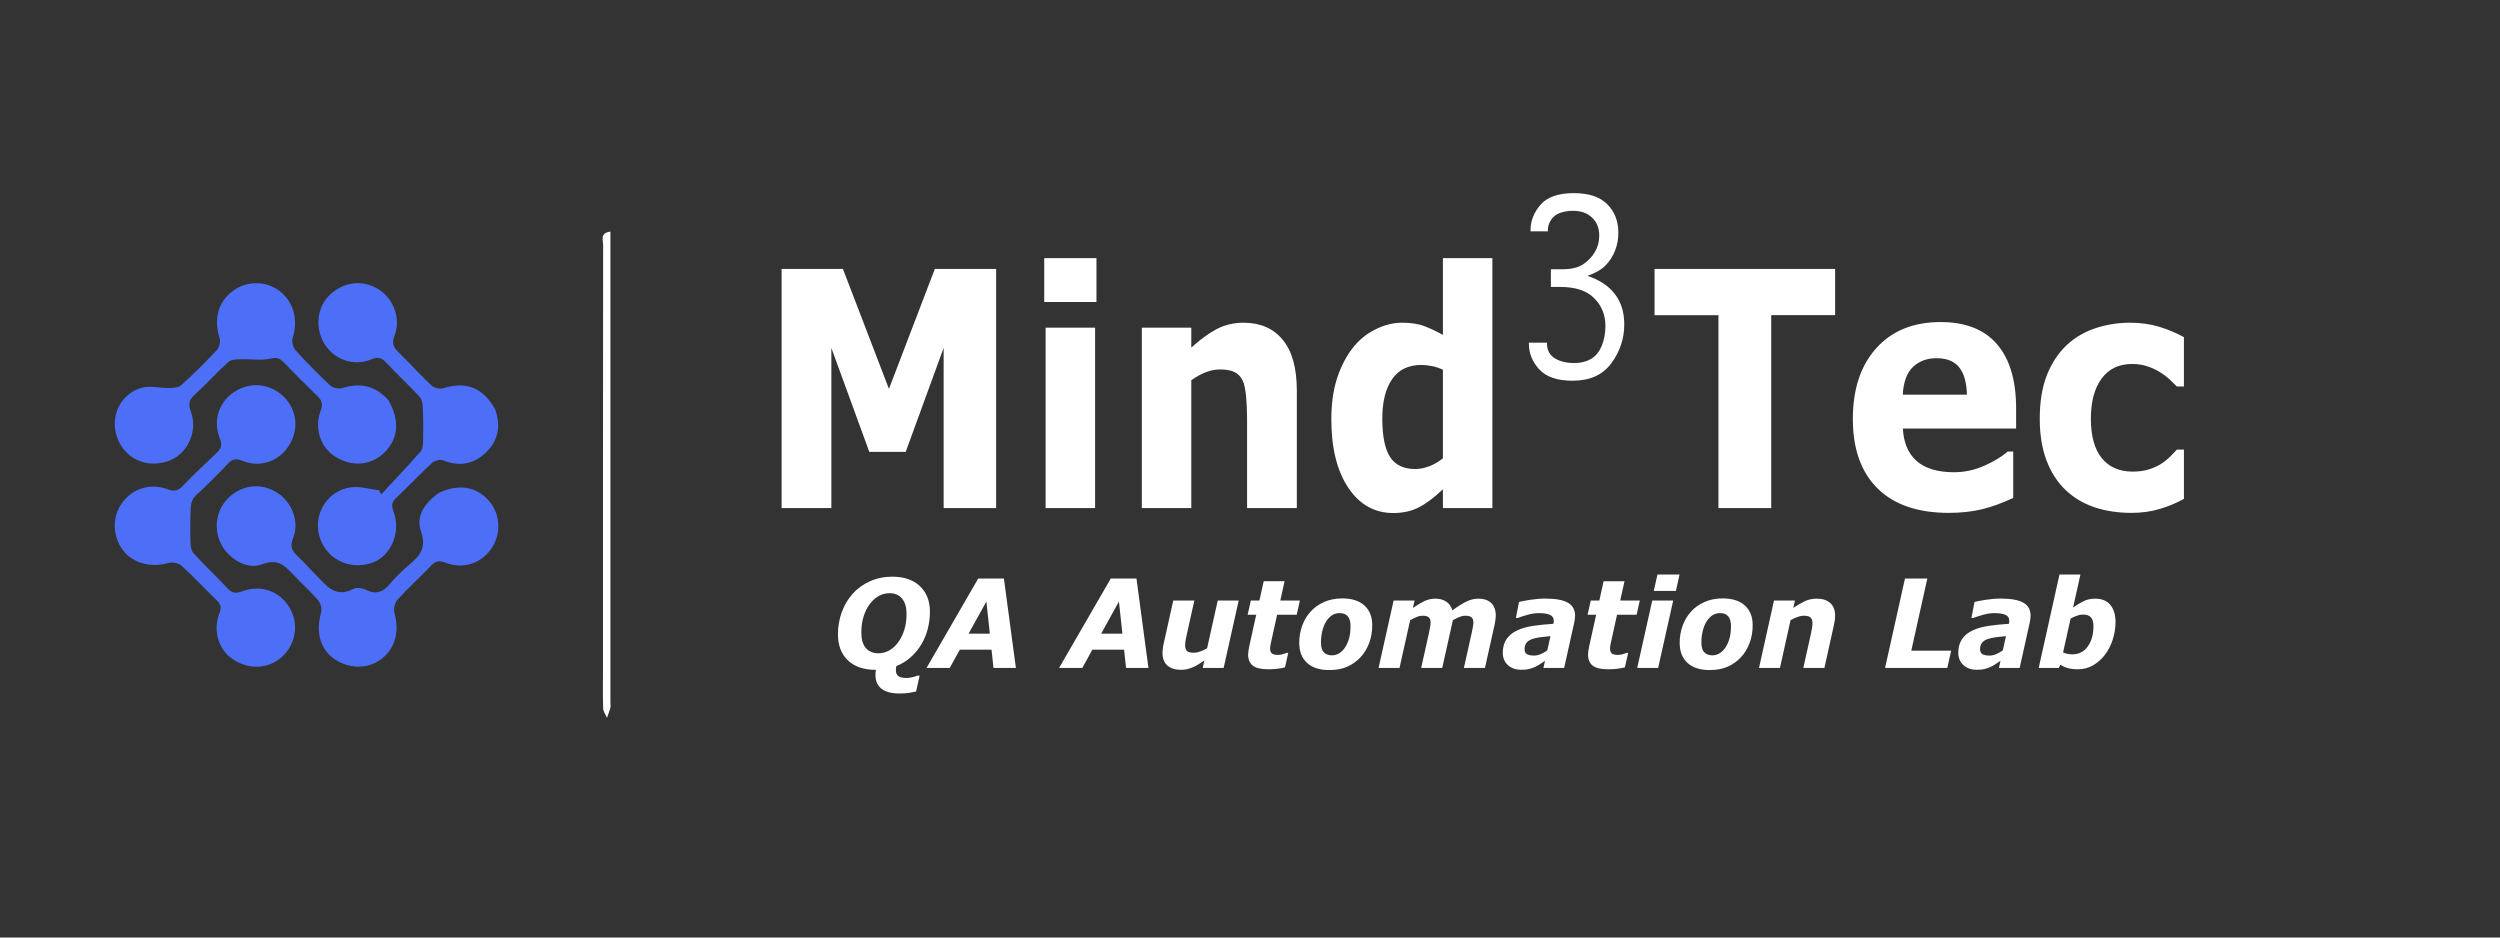 <?xml version="1.0" encoding="UTF-8" standalone="no"?>
<svg
   version="1.1"
   id="Layer_1"
   x="0px"
   y="0px"
   width="100%"
   viewBox="0 0 1024 384"
   enable-background="new 0 0 1024 384"
   xml:space="preserve"
   sodipodi:docname="logo.svg"
   inkscape:version="1.4 (e7c3feb1, 2024-10-09)"
   xmlns:inkscape="http://www.inkscape.org/namespaces/inkscape"
   xmlns:sodipodi="http://sodipodi.sourceforge.net/DTD/sodipodi-0.dtd"
   xmlns="http://www.w3.org/2000/svg"
   xmlns:svg="http://www.w3.org/2000/svg"><rect x="0" y="0" width="1024" height="384" fill="#333333" stroke="none"/><defs
   id="defs41" /><sodipodi:namedview
   id="namedview41"
   pagecolor="#ffffff"
   bordercolor="#000000"
   borderopacity="0.25"
   inkscape:showpageshadow="2"
   inkscape:pageopacity="0.0"
   inkscape:pagecheckerboard="0"
   inkscape:deskcolor="#d1d1d1"
   inkscape:zoom="0.69968675"
   inkscape:cx="649.5764"
   inkscape:cy="245.10969"
   inkscape:window-width="1512"
   inkscape:window-height="872"
   inkscape:window-x="0"
   inkscape:window-y="38"
   inkscape:window-maximized="0"
   inkscape:current-layer="Layer_1" />
<path
   fill="none"
   opacity="1"
   stroke="none"
   d=" M654,385   C436,385 218.5,385 1,385   C1,257 1,129 1,1   C342.333,1 683.667,1 1025,1   C1025,129 1025,257 1025,385   C901.5,385 778,385 654,385  M402.164,191.792   C407.816,163.631 413.468,135.469 419.241,106.705   C410.682,106.705 402.737,106.824 394.799,106.64   C392.056,106.576 390.676,107.565 389.423,109.944   C379.2,129.358 368.84,148.702 358.502,168.055   C358.014,168.969 357.332,169.779 356.349,171.205   C353.03,149.273 349.832,128.14 346.628,106.972   C337.132,106.972 328.175,106.972 318.867,106.972   C311.699,142.856 304.557,178.608 297.348,214.694   C306.101,214.694 313.894,214.694 322.768,214.694   C326.669,191.043 330.575,167.363 334.162,145.617   C337.236,164.105 340.65,184.644 343.968,204.599   C351.553,206.914 355.449,204.492 358.692,198.278   C366.92,182.512 375.902,167.139 384.605,151.621   C385.118,150.706 385.83,149.902 386.449,149.046   C386.726,149.159 387.002,149.272 387.279,149.385   C382.357,170.975 377.436,192.564 372.451,214.432   C381.469,214.432 389.534,214.432 397.727,214.432   C399.212,206.959 400.635,199.799 402.164,191.792  M639.114,190.789   C645.272,160.028 651.43,129.266 657.629,98.296   C648.411,98.296 639.811,98.296 630.681,98.296   C628.534,111.279 626.409,124.128 624.172,137.651   C618.926,130.685 612.14,127.49 604.288,129.448   C598.144,130.98 591.59,133.221 586.71,137.049   C568.133,151.62 561.983,171.644 564.922,194.411   C567.484,214.25 583.689,222.043 601.298,212.496   C605.15,210.407 608.603,207.582 612.775,204.73   C612.775,208.109 612.775,211.021 612.775,214.343   C619.508,214.343 625.81,214.483 632.094,214.203   C633.125,214.157 634.679,212.404 634.961,211.199   C636.475,204.717 637.663,198.159 639.114,190.789  M537.78,129.466   C524.967,127.376 515.233,134.007 504.887,142.181   C504.887,137.695 504.887,134.512 504.887,131.416   C497.271,131.416 490.342,131.416 483.275,131.416   C477.75,159.166 472.281,186.639 466.71,214.623   C474.921,214.623 482.234,214.428 489.529,214.709   C492.88,214.838 493.653,213.482 494.188,210.523   C496.793,196.116 499.969,181.805 502.284,167.355   C503.333,160.802 507.144,157.062 512.167,153.874   C515.434,151.8 518.964,150.884 522.496,153.165   C526.173,155.54 525.362,159.335 524.772,162.698   C523.51,169.896 521.852,177.023 520.42,184.192   C518.441,194.091 516.522,204.002 514.454,214.535   C522.36,214.535 529.64,214.355 536.904,214.613   C540.35,214.736 541.398,213.41 541.984,210.204   C544.049,198.909 546.67,187.715 548.667,176.409   C550.565,165.66 554.173,155.067 551.989,143.856   C550.5,136.21 546.49,131.169 537.78,129.466  M669.319,213.237   C685.57,218.717 701.143,217.431 715.689,208.115   C730.405,198.69 734.683,171.47 713.751,162.182   C713.348,162.003 713.021,161.653 712.366,161.165   C715.766,159.362 718.985,157.733 722.132,155.976   C736.843,147.761 739.753,120.704 721.3,111.695   C715.072,108.654 707.751,106.949 700.805,106.481   C688.818,105.675 677.628,109.095 667.53,116.58   C671.838,122.388 675.86,127.81 679.471,132.678   C684.962,130.787 689.666,128.56 694.612,127.643   C699.184,126.796 703.636,128.258 705.899,133.043   C707.795,137.054 706.65,142.89 703.042,145.838   C700.918,147.574 698.277,149.015 695.637,149.704   C691.808,150.702 687.74,150.747 683.838,151.522   C682.515,151.785 680.564,152.827 680.308,153.862   C679.017,159.077 678.191,164.407 677.265,169.362   C683.05,170.353 688.554,170.825 693.767,172.316   C699.307,173.9 701.428,177.62 701.326,183.263   C701.232,188.517 698.491,192.256 693.154,193.913   C684.231,196.682 676.409,194.358 669.623,188.249   C668.065,186.847 666.947,184.957 665.51,183.144   C659.294,188.245 653.938,192.641 648.612,197.011   C654.199,204.765 659.43,208.903 669.319,213.237  M878.349,129.86   C873.571,129.69 868.634,128.653 864.04,129.494   C839.121,134.054 821.508,157.145 823.071,182.567   C824.096,199.248 833.05,211.739 848.071,214.558   C856.155,216.076 864.915,215.392 873.154,214.2   C878.596,213.413 883.652,209.958 889.218,207.552   C885.799,201.464 883.001,196.481 880.146,191.397   C871.082,196.053 862.362,198.358 853.674,192.502   C849.586,189.746 847.974,185.484 848.598,180.131   C858.659,180.131 868.454,180.136 878.249,180.13   C896.009,180.118 896.37,180.14 897.584,162.222   C898.566,147.729 893.334,133.831 878.349,129.86  M776.492,214.175   C780.601,214.175 784.711,214.175 788.813,214.175   C794.244,186.737 799.664,159.884 804.765,132.97   C805.475,129.221 806.995,128.544 810.334,128.64   C817.781,128.855 825.238,128.707 832.986,128.707   C834.465,121.028 835.864,113.765 837.303,106.289   C810.018,106.289 783.256,106.289 756.112,106.289   C754.673,113.665 753.257,120.924 751.731,128.744   C761.059,128.744 769.825,128.744 778.994,128.744   C773.336,157.405 767.783,185.536 762.13,214.176   C766.896,214.176 771.199,214.176 776.492,214.175  M934.67,183.158   C934.319,175.363 935.549,167.9 939.443,161.029   C945.778,149.854 954.312,147.527 965.453,154.285   C970.092,149.329 974.802,144.296 979.969,138.776   C977.208,136.614 975.049,134.545 972.552,133.034   C963.678,127.666 954.169,127.883 944.554,130.472   C920.659,136.906 905.884,160.008 907.197,184.302   C907.944,198.113 914.148,209.135 927.858,213.892   C942.579,218.999 956.119,215.676 968.739,206.411   C964.915,200.752 961.414,195.571 957.951,190.447   C944.889,197.796 936.956,195.429 934.67,183.158  M179.654,201.973   C174.086,205.759 170.204,211.324 172.43,217.61   C174.914,224.626 171.72,227.886 167.289,231.622   C164.625,233.869 162.083,236.333 159.851,239.004   C157.098,242.297 154.286,243.745 150.051,241.643   C148.538,240.892 146.085,240.508 144.728,241.223   C137.365,245.103 133.658,239.797 129.468,235.597   C126.882,233.005 124.505,230.196 121.817,227.719   C119.514,225.597 118.69,223.757 120.044,220.471   C122.72,213.982 119.744,205.952 113.885,202.032   C107.658,197.866 100.159,198.29 94.454,203.13   C88.926,207.82 87.249,215.412 90.245,222.194   C93.037,228.515 100.989,233.628 107.378,231.136   C113.857,228.609 116.741,231.759 120.286,235.526   C123.594,239.04 127.228,242.262 130.361,245.919   C131.369,247.096 131.945,249.45 131.519,250.916   C129.287,258.591 131.092,265.769 136.684,269.735   C142.692,273.997 150.29,274.189 155.829,270.218   C161.805,265.935 163.749,258.809 161.55,251.075   C161.096,249.478 161.687,246.889 162.796,245.663   C167.148,240.857 171.982,236.491 176.464,231.797   C178.308,229.866 179.766,229.395 182.47,230.467   C190.188,233.527 198.271,230.365 202.145,223.279   C205.449,217.236 204.548,209.707 199.926,204.74   C194.833,199.267 187.857,198.15 179.654,201.973  M83.433,199.939   C86.73,196.638 90.132,193.433 93.287,190.001   C95.13,187.997 96.683,187.665 99.328,188.752   C105.781,191.402 112.677,189.476 116.979,184.377   C122.19,178.202 122.351,169.674 117.368,163.743   C112.19,157.581 103.933,155.996 97.078,159.847   C89.97,163.841 86.928,171.826 90.028,179.556   C91.1,182.23 90.654,183.737 88.69,185.56   C83.931,189.977 79.254,194.493 74.74,199.159   C72.84,201.123 71.308,201.361 68.682,200.401   C61.452,197.758 54.321,200.096 50.031,205.96   C45.834,211.697 46.01,219.662 50.463,225.515   C54.447,230.75 62.085,232.631 68.997,230.583   C70.59,230.111 73.202,230.667 74.423,231.771   C79.36,236.236 83.856,241.184 88.687,245.773   C90.529,247.522 90.767,248.93 89.828,251.335   C87.174,258.133 89.453,265.789 94.875,269.684   C101.53,274.465 109.983,274.179 115.562,268.984   C121.263,263.676 122.506,255.504 118.616,248.919   C114.62,242.156 106.983,239.322 99.164,242.212   C96.521,243.188 95.007,242.94 93.141,240.935   C88.602,236.057 83.741,231.476 79.246,226.561   C78.301,225.528 78.073,223.58 78.024,222.037   C77.883,217.671 77.924,213.294 78.068,208.926   C78.12,207.369 78.315,205.612 79.087,204.336   C80.006,202.817 81.617,201.717 83.433,199.939  M158.925,163.658   C153.782,157.921 147.592,156.682 140.326,158.915   C138.861,159.365 136.419,158.979 135.353,157.986   C130.359,153.334 125.568,148.445 120.997,143.377   C119.983,142.253 119.444,139.838 119.897,138.399   C122.227,130.997 120.274,123.538 114.419,119.135   C108.824,114.928 100.948,114.948 95.338,119.185   C89.273,123.766 87.482,130.705 89.937,138.414   C90.392,139.841 89.861,142.267 88.845,143.359   C84.199,148.357 79.328,153.165 74.274,157.751   C73.15,158.771 70.964,158.908 69.257,158.94   C65.512,159.011 61.497,157.833 58.063,158.813   C49.227,161.335 44.948,170.644 47.971,179.143   C51.035,187.754 59.706,191.878 68.611,188.958   C76.622,186.332 81.189,177.022 78.204,168.671   C77.177,165.802 77.227,163.97 79.615,161.802   C84.421,157.438 88.774,152.576 93.583,148.217   C94.681,147.222 96.866,147.194 98.565,147.137   C102.61,147.003 106.805,147.756 110.665,146.907   C113.247,146.338 114.536,146.656 116.188,148.374   C120.691,153.057 125.271,157.671 129.95,162.176   C131.836,163.991 132.374,165.459 131.344,168.198   C128.656,175.344 131.207,182.999 136.931,186.79   C143.734,191.296 151.648,190.843 157.163,185.631   C163.166,179.959 163.937,172.466 158.925,163.658  M202.649,167.224   C197.795,158.69 190.769,156.077 181.628,159.01   C180.22,159.462 177.807,158.882 176.719,157.862   C171.989,153.428 167.654,148.576 163.014,144.042   C161.001,142.075 160.442,140.464 161.569,137.576   C164.2,130.834 161.509,123.024 155.791,118.997   C149.327,114.446 141.189,115.103 135.214,120.659   C129.85,125.647 128.865,134.185 132.891,140.81   C136.85,147.324 144.775,150.167 152.019,147.234   C154.572,146.201 156.073,146.256 158.005,148.34   C162.529,153.218 167.471,157.711 171.957,162.622   C172.983,163.746 173.12,165.916 173.2,167.626   C173.398,171.823 173.413,176.035 173.313,180.237   C173.276,181.821 173.233,183.844 172.312,184.897   C167.063,190.902 161.548,196.674 156.123,202.526   C155.832,201.954 155.541,201.382 155.251,200.809   C151.376,200.354 147.383,199.069 143.651,199.606   C134.238,200.958 128.441,210.206 130.704,219.169   C133.045,228.443 142.316,233.562 151.712,230.769   C159.888,228.338 164.484,218.324 161.199,209.543   C160.33,207.219 160.314,205.771 162.233,203.976   C167.214,199.316 171.867,194.305 176.879,189.682   C177.926,188.716 180.265,188.058 181.482,188.553   C187.897,191.165 193.701,190.203 198.643,185.708   C203.921,180.908 205.357,174.808 202.649,167.224  M427.788,178.055   C425.398,190.072 423.008,202.089 420.545,214.473   C429.768,214.473 438.323,214.473 447.215,214.473   C452.724,186.721 458.196,159.15 463.755,131.146   C455.684,131.146 448.384,131.322 441.1,131.065   C437.888,130.951 436.839,132.143 436.278,135.117   C433.626,149.174 430.761,163.192 427.788,178.055  M592.525,270.412   C592.64,274.569 592.927,278.73 592.824,282.881   C592.717,287.212 594.841,292.483 588.62,294.76   C593.846,294.76 599.071,294.76 604.405,294.76   C602.795,292.925 600.747,291.677 600.641,290.281   C600.211,284.646 599.744,278.858 600.663,273.355   C600.997,271.349 604.962,269.171 607.621,268.535   C610.731,267.791 612.256,270.435 612.295,273.554   C612.343,277.384 612.43,281.216 612.381,285.046   C612.334,288.757 613.631,293.142 608.16,294.89   C613.421,294.89 618.682,294.89 623.943,294.89   C624.467,294.439 624.991,293.988 625.515,293.537   C618.21,293.508 620.133,289.121 620.009,285.803   C619.865,281.976 620.016,278.138 619.929,274.307   C619.816,269.318 623.717,268.831 627.03,268.442   C630.654,268.017 631.877,270.763 631.909,273.952   C631.971,279.935 631.927,285.919 631.927,291.821   C630.363,292.615 629.027,293.293 627.691,293.971   C627.772,294.225 627.853,294.479 627.934,294.734   C633.119,294.734 638.303,294.734 643.488,294.734   C638.961,293.422 639.495,290.037 639.456,286.915   C639.391,281.751 639.5,276.569 639.088,271.431   C638.551,264.738 633.897,261.58 627.569,263.728   C624.582,264.742 621.955,266.817 619.777,268.061   C617.668,266.494 615.557,263.63 613.599,263.731   C609.097,263.962 604.67,265.636 600.181,266.732   C600.097,266.373 599.744,264.871 599.291,262.942   C595.148,264.512 591.446,265.915 587.745,267.317   C587.783,267.732 587.822,268.147 587.86,268.562   C589.175,269.021 590.49,269.48 592.525,270.412  M347.334,285.938   C350.96,289.195 354.613,292.421 358.193,295.727   C359.248,296.701 360.608,297.757 360.955,299.016   C363.338,307.652 370.305,311.713 378.939,309.059   C380.217,308.666 381.192,307.285 382.308,306.361   C381.047,306.184 379.766,305.764 378.53,305.869   C372.123,306.415 368.644,302.974 369.188,296.476   C383.528,291.238 389.3,275.526 382.156,261.23   C378.609,254.134 372.692,250.486 364.968,250.426   C357.431,250.368 351.493,253.896 347.912,260.66   C343.681,268.651 343.869,276.915 347.334,285.938  M899.132,295.931   C900.415,295.05 901.698,294.168 903.253,293.1   C910.269,298.018 917.641,297.004 921.777,289.731   C925.472,283.235 925.534,276.29 922.414,269.604   C919.287,262.902 911.848,261.038 905.552,264.948   C904.623,265.526 903.733,266.168 902.161,267.229   C902.161,259.868 902.161,253.209 902.161,246.057   C897.634,247.289 893.718,248.355 889.801,249.42   C889.873,249.888 889.946,250.357 890.018,250.825   C891.624,251.394 893.229,251.963 894.794,252.518   C894.794,265.706 894.794,278.671 894.794,291.578   C893.22,292.406 891.77,293.168 890.32,293.93   C890.395,294.287 890.47,294.644 890.545,295.001   C893.126,295.297 895.707,295.593 899.132,295.931  M457.585,120.086   C459.969,119.006 462.666,118.332 464.678,116.773   C471.126,111.778 471.837,102.202 466.43,97.05   C461.457,92.312 453.224,91.815 447.065,95.88   C441.377,99.634 438.826,106.369 440.844,112.308   C442.822,118.129 448.611,120.988 457.585,120.086  M774.114,295.526   C775.478,295.288 776.841,295.051 778.251,294.806   C776.524,292.919 774.428,291.699 774.329,290.334   C773.919,284.697 773.607,278.946 774.373,273.39   C774.629,271.535 778.012,269.524 780.349,268.762   C781.77,268.299 785.311,269.834 785.506,270.907   C786.272,275.114 786.19,279.493 786.224,283.81   C786.256,287.901 787.784,292.65 782.172,294.838   C787.435,294.838 792.698,294.838 797.961,294.838   C793.315,293.182 793.908,289.633 793.964,286.228   C794.038,281.732 794.16,277.215 793.842,272.737   C793.228,264.106 786.636,260.668 779.046,264.883   C777.403,265.795 775.909,266.976 774.293,268.068   C773.906,266.33 773.593,264.922 773.152,262.943   C768.982,264.486 765.22,265.877 761.458,267.269   C761.598,267.742 761.739,268.216 761.879,268.689   C763.346,269.254 764.812,269.818 766.57,270.496   C766.57,275.356 766.63,280.009 766.552,284.66   C766.486,288.515 767.768,293.041 761.378,294.111   C761.623,294.583 761.868,295.055 762.114,295.527   C765.813,295.527 769.512,295.527 774.114,295.526  M410.095,281.738   C412.055,285.003 414.015,288.268 416.047,291.654   C413.138,292.82 411.427,293.506 409.716,294.192   C418.842,296.815 426.893,296.089 427.518,294.991   C425.506,292.164 423.325,290.142 422.427,287.656   C418.537,276.896 415.115,265.966 411.269,255.189   C410.694,253.579 408.767,252.452 407.466,251.101   C406.294,252.398 404.574,253.501 404.039,255.022   C400.408,265.349 397.052,275.772 393.551,286.145   C392.424,289.482 392.021,293.584 386.88,293.297   C386.694,293.287 386.433,294.618 386.192,295.373   C395.051,296.682 398.767,296.2 400.127,293.452   C398.413,293.028 396.742,292.615 395.091,292.206   C397.06,281.732 397.06,281.732 406.686,281.732   C407.519,281.732 408.351,281.733 410.095,281.738  M472.155,292.849   C471.014,293.337 469.872,293.826 468.73,294.314   C477.252,296.821 485.827,296.096 486.512,294.988   C484.476,292.04 482.236,289.866 481.283,287.228   C477.505,276.775 474.181,266.159 470.558,255.649   C469.883,253.692 469.974,250.236 466.548,251.268   C465.029,251.726 463.516,253.807 462.925,255.478   C459.326,265.645 456.02,275.914 452.557,286.13   C451.428,289.463 451.03,293.569 445.892,293.293   C445.698,293.283 445.433,294.608 445.184,295.361   C453.961,296.688 457.762,296.198 459.132,293.453   C457.427,293.032 455.749,292.617 454.092,292.208   C456.058,281.723 456.058,281.723 465.692,281.732   C465.858,281.732 466.025,281.732 466.191,281.732   C471.582,281.748 474.93,287.164 472.155,292.849  M250.025,116.5   C250.025,109.392 250.025,102.285 250.025,94.86   C245.614,95.465 247.049,98.416 247.046,100.239   C246.969,158.388 246.983,216.538 246.983,274.687   C246.983,279.852 246.876,285.021 247.058,290.18   C247.103,291.479 248.073,292.745 248.617,294.027   C249.087,292.669 249.646,291.333 249.99,289.944   C250.185,289.159 250.025,288.287 250.025,287.454   C250.025,230.802 250.025,174.151 250.025,116.5  M492.338,264.87   C491.116,265.182 489.895,265.493 488.673,265.805   C488.508,266.219 488.342,266.633 488.177,267.047   C493.753,267.501 493.041,271.119 492.958,274.536   C492.854,278.859 492.753,283.194 492.973,287.508   C493.36,295.088 498.64,298.551 505.7,295.788   C507.794,294.968 509.529,293.244 511.457,291.979   C511.801,291.753 512.288,291.744 512.737,291.628   C512.921,293.207 513.087,294.637 513.285,296.342   C517.063,296.088 520.546,295.853 524.03,295.618   C524.319,295.274 524.608,294.929 524.897,294.585   C518.486,292.753 520.096,288.054 520.076,283.966   C520.042,277.362 520.067,270.758 520.067,263.579   C515.894,264.297 512.178,264.935 508.462,265.574   C508.475,266.015 508.487,266.456 508.5,266.896   C509.881,267.551 511.262,268.205 512.542,268.812   C512.648,269.323 512.776,269.646 512.774,269.968   C512.753,274.127 512.722,278.285 512.676,282.444   C512.613,288.217 510.014,291.639 505.311,291.449   C499.154,291.2 500.387,286.243 500.273,282.489   C500.087,276.395 500.223,270.29 500.223,263.742   C497.729,264.098 495.461,264.422 492.338,264.87  M832.382,254.162   C834.016,253.667 835.65,253.172 837.284,252.677   C837.125,252.244 836.967,251.811 836.808,251.379   C830.481,251.379 824.154,251.379 817.827,251.379   C817.715,251.795 817.604,252.212 817.492,252.629   C819.208,253.303 820.923,253.977 822.936,254.768   C822.936,266.887 822.936,279.306 822.936,291.372   C820.931,292.291 819.279,293.048 817.626,293.805   C817.768,294.149 817.91,294.493 818.052,294.837   C828.72,294.837 839.387,294.837 850.308,294.837   C850.576,290.559 850.822,286.615 851.135,281.623   C844.766,283.193 847.129,289.414 844.327,291.87   C840.085,291.87 835.978,291.87 831.706,291.87   C831.706,279.346 831.706,267.08 832.382,254.162  M671.828,266.823   C665.889,261.235 653.649,262.305 650.537,268.907   C649.918,270.22 650.953,272.313 651.225,274.046   C652.988,273.304 654.869,272.746 656.451,271.725   C657.05,271.338 656.652,269.568 657.25,268.981   C658.438,267.816 660.011,266.23 661.409,266.246   C665.488,266.29 666.548,268.941 665.818,275.805   C661.467,277.523 657.028,278.946 652.9,280.996   C648.747,283.06 647.599,286.879 649.002,291.196   C650.433,295.597 654.086,296.967 658.163,296.12   C661.104,295.51 663.803,293.733 666.685,292.443   C670.64,297.907 676.034,297.785 678.985,291.57   C677.337,291.725 675.846,291.865 673.835,292.054   C673.835,289.209 673.998,286.718 673.802,284.256   C673.359,278.67 672.74,273.097 671.828,266.823  M877.077,264.02   C869.833,261.747 862.236,263.213 859.318,267.789   C858.466,269.126 858.382,271.128 858.483,272.793   C858.514,273.297 860.683,274.328 861.292,274.009   C862.721,273.26 864.092,272.02 864.937,270.642   C865.743,269.328 865.854,267.587 866.227,266.197   C866.923,266.062 867.242,265.977 867.565,265.941   C871.479,265.506 873.685,266.822 874.425,271.115   C875.169,275.438 873.152,276.474 869.624,277.329   C866.609,278.059 863.666,279.383 860.925,280.876   C856.782,283.134 855.881,287.02 857.33,291.172   C858.722,295.164 862.209,296.752 866.147,295.936   C869.088,295.327 871.804,293.632 874.8,292.343   C879.353,297.719 884.739,297.552 887.049,291.235   C885.647,291.505 884.321,291.761 881.994,292.21   C881.994,286.139 882.011,280.576 881.988,275.012   C881.971,270.932 881.512,267.006 877.077,264.02  M577.916,292.481   C578.75,291.454 579.769,290.526 580.389,289.382   C584.002,282.722 584.148,275.947 579.92,269.605   C576.374,264.286 570.935,262.356 564.694,263.411   C557.938,264.552 553.839,268.825 552.236,275.385   C550.497,282.501 553.085,290.097 558.254,293.714   C563.627,297.472 570.883,297.182 577.916,292.481  M730.913,292.624   C732.009,293.364 733.036,294.242 734.211,294.82   C740.422,297.874 748.661,296.336 752.972,291.393   C757.874,285.773 758.333,275.757 753.974,269.544   C750.006,263.887 742.543,261.662 735.777,264.118   C725.262,267.934 722.495,282.258 730.913,292.624  M539.91,286.193   C539.91,280.061 539.91,273.93 539.91,268.499   C542.292,265.736 547.247,270.039 547.948,264.207   C545.145,264.067 542.711,263.945 539.911,263.805   C539.911,260.676 539.911,257.762 539.911,253.245   C537.584,254.972 535.507,255.702 535.089,256.975   C533.789,260.939 532.819,264.838 527.664,265.249   C527.537,265.26 527.477,266.103 527.323,266.867   C528.946,267.25 530.461,267.606 532.122,267.998   C532.122,270.194 532.118,272.183 532.123,274.172   C532.137,279.162 531.964,284.163 532.23,289.14   C532.466,293.56 534.904,296.067 539.57,296.272   C544.579,296.493 546.997,295.169 548.005,291.281   C540.898,292.725 540.69,292.619 539.91,286.193  M685.802,275.574   C685.841,280.394 685.701,285.225 685.976,290.032   C686.197,293.91 688.596,295.932 692.5,296.165   C696.533,296.406 700.23,296.079 702.265,290.954   C698.37,291.561 693.814,294.393 693.436,288.208   C693.023,281.458 693.342,274.664 693.342,268.67   C695.541,265.569 700.731,270.122 701.218,264.197   C698.436,264.057 695.985,263.935 693.247,263.797   C693.247,260.721 693.247,257.824 693.247,254.927   C692.868,254.618 692.488,254.308 692.109,253.999   C690.816,255.153 688.777,256.094 688.374,257.503   C687.277,261.335 686.253,264.771 681.382,264.927   C681.203,264.933 681.059,266.041 680.827,266.901   C682.59,267.275 684.111,267.597 685.806,267.956   C685.806,270.297 685.806,272.449 685.802,275.574  M709.439,284.418   C709.189,288.208 710.941,292.877 705.135,294.888   C710.425,294.888 715.715,294.888 721.006,294.888   C716.574,293.072 716.984,289.643 717.037,286.193   C717.153,278.607 717.073,271.018 717.073,262.875   C712.382,264.471 708.359,265.84 704.337,267.208   C704.447,267.685 704.556,268.162 704.666,268.64   C706.138,269.201 707.611,269.763 709.126,270.341   C709.203,271.325 709.312,272.147 709.325,272.97   C709.381,276.461 709.409,279.952 709.439,284.418  M716.125,249.337   C713.539,247.541 710.859,247.602 709.301,250.297   C708.532,251.626 708.686,254.898 709.583,255.469   C711.187,256.491 714.033,256.931 715.701,256.17   C718.332,254.969 718.35,252.296 716.125,249.337  z"
   id="path1" />







<path
   fill="#4D6FF7"
   opacity="1"
   stroke="none"
   d=" M179.975,201.785   C187.857,198.15 194.833,199.267 199.926,204.74   C204.548,209.707 205.449,217.236 202.145,223.279   C198.271,230.365 190.188,233.527 182.47,230.467   C179.766,229.395 178.308,229.866 176.464,231.797   C171.982,236.491 167.148,240.857 162.796,245.663   C161.687,246.889 161.096,249.478 161.55,251.075   C163.749,258.809 161.805,265.935 155.829,270.218   C150.29,274.189 142.692,273.997 136.684,269.735   C131.092,265.769 129.287,258.591 131.519,250.916   C131.945,249.45 131.369,247.096 130.361,245.919   C127.228,242.262 123.594,239.04 120.286,235.526   C116.741,231.759 113.857,228.609 107.378,231.136   C100.989,233.628 93.037,228.515 90.245,222.194   C87.249,215.412 88.926,207.82 94.454,203.13   C100.159,198.29 107.658,197.866 113.885,202.032   C119.744,205.952 122.72,213.982 120.044,220.471   C118.69,223.757 119.514,225.597 121.817,227.719   C124.505,230.196 126.882,233.005 129.468,235.597   C133.658,239.797 137.365,245.103 144.728,241.223   C146.085,240.508 148.538,240.892 150.051,241.643   C154.286,243.745 157.098,242.297 159.851,239.004   C162.083,236.333 164.625,233.869 167.289,231.622   C171.72,227.886 174.914,224.626 172.43,217.61   C170.204,211.324 174.086,205.759 179.975,201.785  z"
   id="path9" />
<path
   fill="#4D6FF7"
   opacity="1"
   stroke="none"
   d=" M83.18,200.188   C81.617,201.717 80.006,202.817 79.087,204.336   C78.315,205.612 78.12,207.369 78.068,208.926   C77.924,213.294 77.883,217.671 78.024,222.037   C78.073,223.58 78.301,225.528 79.246,226.561   C83.741,231.476 88.602,236.057 93.141,240.935   C95.007,242.94 96.521,243.188 99.164,242.212   C106.983,239.322 114.62,242.156 118.616,248.919   C122.506,255.504 121.263,263.676 115.562,268.984   C109.983,274.179 101.53,274.465 94.875,269.684   C89.453,265.789 87.174,258.133 89.828,251.335   C90.767,248.93 90.529,247.522 88.687,245.773   C83.856,241.184 79.36,236.236 74.423,231.771   C73.202,230.667 70.59,230.111 68.997,230.583   C62.085,232.631 54.447,230.75 50.463,225.515   C46.01,219.662 45.834,211.697 50.031,205.96   C54.321,200.096 61.452,197.758 68.682,200.401   C71.308,201.361 72.84,201.123 74.74,199.159   C79.254,194.493 83.931,189.977 88.69,185.56   C90.654,183.737 91.1,182.23 90.028,179.556   C86.928,171.826 89.97,163.841 97.078,159.847   C103.933,155.996 112.19,157.581 117.368,163.743   C122.351,169.674 122.19,178.202 116.979,184.377   C112.677,189.476 105.781,191.402 99.328,188.752   C96.683,187.665 95.13,187.997 93.287,190.001   C90.132,193.433 86.73,196.638 83.18,200.188  z"
   id="path10" />
<path
   fill="#4D6EF7"
   opacity="1"
   stroke="none"
   d=" M159.143,163.96   C163.937,172.466 163.166,179.959 157.163,185.631   C151.648,190.843 143.734,191.296 136.931,186.79   C131.207,182.999 128.656,175.344 131.344,168.198   C132.374,165.459 131.836,163.991 129.95,162.176   C125.271,157.671 120.691,153.057 116.188,148.374   C114.536,146.656 113.247,146.338 110.665,146.907   C106.805,147.756 102.61,147.003 98.565,147.137   C96.866,147.194 94.681,147.222 93.583,148.217   C88.774,152.576 84.421,157.438 79.615,161.802   C77.227,163.97 77.177,165.802 78.204,168.671   C81.189,177.022 76.622,186.332 68.611,188.958   C59.706,191.878 51.035,187.754 47.971,179.143   C44.948,170.644 49.227,161.335 58.063,158.813   C61.497,157.833 65.512,159.011 69.257,158.94   C70.964,158.908 73.15,158.771 74.274,157.751   C79.328,153.165 84.199,148.357 88.845,143.359   C89.861,142.267 90.392,139.841 89.937,138.414   C87.482,130.705 89.273,123.766 95.338,119.185   C100.948,114.948 108.824,114.928 114.419,119.135   C120.274,123.538 122.227,130.997 119.897,138.399   C119.444,139.838 119.983,142.253 120.997,143.377   C125.568,148.445 130.359,153.334 135.353,157.986   C136.419,158.979 138.861,159.365 140.326,158.915   C147.592,156.682 153.782,157.921 159.143,163.96  z"
   id="path11" />
<path
   fill="#4D6EF7"
   opacity="1"
   stroke="none"
   d=" M202.79,167.592   C205.357,174.808 203.921,180.908 198.643,185.708   C193.701,190.203 187.897,191.165 181.482,188.553   C180.265,188.058 177.926,188.716 176.879,189.682   C171.867,194.305 167.214,199.316 162.233,203.976   C160.314,205.771 160.33,207.219 161.199,209.543   C164.484,218.324 159.888,228.338 151.712,230.769   C142.316,233.562 133.045,228.443 130.704,219.169   C128.441,210.206 134.238,200.958 143.651,199.606   C147.383,199.069 151.376,200.354 155.251,200.809   C155.541,201.382 155.832,201.954 156.123,202.526   C161.548,196.674 167.063,190.902 172.312,184.897   C173.233,183.844 173.276,181.821 173.313,180.237   C173.413,176.035 173.398,171.823 173.2,167.626   C173.12,165.916 172.983,163.746 171.957,162.622   C167.471,157.711 162.529,153.218 158.005,148.34   C156.073,146.256 154.572,146.201 152.019,147.234   C144.775,150.167 136.85,147.324 132.891,140.81   C128.865,134.185 129.85,125.647 135.214,120.659   C141.189,115.103 149.327,114.446 155.791,118.997   C161.509,123.024 164.2,130.834 161.569,137.576   C160.442,140.464 161.001,142.075 163.014,144.042   C167.654,148.576 171.989,153.428 176.719,157.862   C177.807,158.882 180.22,159.462 181.628,159.01   C190.769,156.077 197.795,158.69 202.79,167.592  z"
   id="path12" />








<path
   fill="#202020"
   opacity="1"
   stroke="none"
   d=" M250.025,117   C250.025,174.151 250.025,230.802 250.025,287.454   C250.025,288.287 250.185,289.159 249.99,289.944   C249.646,291.333 249.087,292.669 248.617,294.027   C248.073,292.745 247.103,291.479 247.058,290.18   C246.876,285.021 246.983,279.852 246.983,274.687   C246.983,216.538 246.969,158.388 247.046,100.239   C247.049,98.416 245.614,95.465 250.025,94.86   C250.025,102.285 250.025,109.392 250.025,117  z"
   id="path21"
   style="fill:#ffffff" />




















<path
   d="m 380.901,250.593 q 0,3.419 -0.854,6.863 -0.854,3.444 -2.656,6.469 -1.731,2.903 -4.339,5.264 -2.608,2.337 -5.904,3.616 -0.095,0.344 -0.142,0.812 -0.047,0.492 -0.047,0.91 0,1.673 0.996,2.411 1.02,0.763 3.462,0.763 1.02,0 2.371,-0.344 1.375,-0.32 1.992,-0.615 h 0.901 l -1.446,6.494 q -1.399,0.32 -2.845,0.566 -1.446,0.246 -4.007,0.246 -4.837,0 -7.327,-1.943 -2.466,-1.943 -2.466,-5.609 0,-0.615 0.047,-1.132 0.071,-0.517 0.142,-1.009 -0.024,0 -0.071,0 -0.047,0 -0.071,0 -7.232,0 -11.334,-3.862 -4.078,-3.887 -4.078,-10.676 0,-4.772 1.565,-9.077 1.565,-4.305 4.481,-7.576 2.845,-3.173 7.042,-5.067 4.197,-1.894 9.152,-1.894 7.255,0 11.334,3.887 4.102,3.887 4.102,10.504 z m -13.017,12.496 q 1.612,-2.189 2.513,-5.067 0.925,-2.903 0.925,-6.666 0,-3.936 -1.826,-6.15 -1.802,-2.238 -5.169,-2.238 -2.205,0 -4.22,1.058 -1.992,1.033 -3.675,3.173 -1.636,2.042 -2.632,5.092 -0.996,3.026 -0.996,6.814 0,4.206 1.849,6.346 1.873,2.14 5.169,2.14 2.276,0 4.386,-1.156 2.11,-1.181 3.675,-3.345 z m 48.227,10.504 h -9.176 l -0.806,-7.478 h -12.993 l -4.126,7.478 h -9.508 l 21.173,-36.628 h 10.527 z m -10.67,-14.046 -1.423,-13.16 -7.279,13.16 z m 64.966,14.046 h -9.176 l -0.806,-7.478 h -12.993 l -4.126,7.478 h -9.508 l 21.173,-36.628 h 10.527 z m -10.67,-14.046 -1.423,-13.16 -7.279,13.16 z m 47.634,-13.579 -6.165,27.624 h -8.583 l 0.688,-3.05 q -1.28,0.861 -2.513,1.624 -1.209,0.738 -2.3,1.181 -1.375,0.59 -2.513,0.787 -1.138,0.221 -2.252,0.221 -3.509,0 -5.548,-1.747 -2.015,-1.747 -2.015,-5.166 0,-0.935 0.095,-1.722 0.095,-0.812 0.308,-1.771 l 4.007,-17.982 h 8.631 l -3.059,13.701 q -0.356,1.574 -0.545,2.706 -0.166,1.132 -0.166,1.919 0,1.624 0.759,2.361 0.759,0.713 2.869,0.713 1.043,0 2.395,-0.467 1.375,-0.467 2.964,-1.353 l 4.363,-19.581 z m 12.092,28.166 q -4.434,0 -6.331,-1.501 -1.897,-1.525 -1.897,-4.502 0,-0.787 0.119,-1.525 0.119,-0.738 0.308,-1.722 l 2.893,-13.087 h -3.509 l 1.304,-5.83 h 3.509 l 1.755,-7.896 h 8.559 l -1.755,7.896 h 8.014 l -1.304,5.83 h -8.014 l -2.205,9.962 q -0.237,1.033 -0.45,2.091 -0.213,1.033 -0.213,1.771 0,1.476 0.782,2.066 0.806,0.566 2.466,0.566 0.664,0 1.731,-0.246 1.091,-0.271 1.731,-0.59 h 0.711 l -1.328,5.928 q -1.446,0.369 -3.059,0.566 -1.589,0.221 -3.817,0.221 z m 42.608,-18.055 q 0,3.887 -1.257,7.281 -1.257,3.395 -3.533,5.83 -2.371,2.534 -5.501,3.911 -3.13,1.353 -7.303,1.353 -5.951,0 -9.129,-2.952 -3.177,-2.952 -3.177,-8.167 0,-3.69 1.186,-7.011 1.186,-3.321 3.509,-5.854 2.252,-2.484 5.525,-3.911 3.296,-1.451 7.374,-1.451 5.975,0 9.128,2.927 3.177,2.903 3.177,8.044 z m -11.096,9.052 q 1.091,-1.722 1.636,-3.764 0.569,-2.042 0.569,-4.969 0,-2.534 -1.067,-3.887 -1.067,-1.378 -3.391,-1.378 -1.802,0 -3.177,0.91 -1.351,0.91 -2.395,2.583 -0.972,1.55 -1.541,3.837 -0.545,2.288 -0.545,4.698 0,2.829 1.209,4.059 1.209,1.205 3.319,1.205 1.541,0 2.964,-0.861 1.423,-0.886 2.418,-2.435 z m 61.694,-13.013 q 0,0.763 -0.119,1.648 -0.095,0.886 -0.308,1.845 l -4.007,17.982 h -8.631 l 3.082,-13.8 q 0.308,-1.427 0.545,-2.73 0.261,-1.304 0.261,-2.115 0,-1.427 -0.759,-2.091 -0.759,-0.664 -2.703,-0.664 -0.925,0 -2.11,0.467 -1.162,0.443 -2.822,1.353 l -4.363,19.581 h -8.631 l 3.082,-13.8 q 0.261,-1.205 0.522,-2.607 0.261,-1.402 0.261,-2.14 0,-1.501 -0.735,-2.165 -0.711,-0.689 -2.679,-0.689 -1.02,0 -2.229,0.492 -1.209,0.492 -2.727,1.328 l -4.363,19.581 h -8.583 l 6.165,-27.624 h 8.583 l -0.688,3.05 q 2.608,-1.796 4.695,-2.804 2.11,-1.009 4.552,-1.009 2.632,0 4.434,1.23 1.802,1.205 2.513,3.567 3.177,-2.386 5.69,-3.591 2.513,-1.205 4.861,-1.205 3.509,0 5.359,1.796 1.849,1.796 1.849,5.117 z m 22.406,8.437 q -2.276,0.197 -4.268,0.467 -1.992,0.271 -3.391,0.787 -1.446,0.541 -2.205,1.525 -0.759,0.984 -0.759,2.607 0,1.427 0.996,2.017 1.02,0.566 2.94,0.566 1.257,0 2.679,-0.59 1.446,-0.615 2.703,-1.55 z m -2.252,10.11 q -0.806,0.541 -1.944,1.304 -1.138,0.763 -2.11,1.205 -1.328,0.566 -2.49,0.861 -1.162,0.295 -3.225,0.295 -3.319,0 -5.43,-1.919 -2.087,-1.943 -2.087,-5.043 0,-3.272 1.494,-5.535 1.494,-2.288 4.434,-3.641 2.75,-1.279 6.544,-1.845 3.817,-0.566 8.251,-0.836 0.024,-0.148 0.095,-0.467 0.071,-0.344 0.071,-0.763 0,-1.747 -1.565,-2.435 -1.565,-0.713 -4.671,-0.713 -2.11,0 -4.671,0.738 -2.537,0.738 -3.817,1.23 h -0.782 l 1.257,-6.543 q 1.494,-0.394 4.624,-0.886 3.13,-0.492 6.236,-0.492 6.26,0 9.176,1.697 2.94,1.697 2.94,5.264 0,0.492 -0.095,1.279 -0.071,0.787 -0.213,1.378 l -4.173,18.793 h -8.488 z m 25.868,3.468 q -4.434,0 -6.331,-1.501 -1.897,-1.525 -1.897,-4.502 0,-0.787 0.119,-1.525 0.119,-0.738 0.308,-1.722 l 2.893,-13.087 h -3.509 l 1.304,-5.83 h 3.509 l 1.755,-7.896 h 8.559 l -1.755,7.896 h 8.014 l -1.304,5.83 h -8.014 l -2.205,9.962 q -0.237,1.033 -0.451,2.091 -0.213,1.033 -0.213,1.771 0,1.476 0.782,2.066 0.806,0.566 2.466,0.566 0.664,0 1.731,-0.246 1.091,-0.271 1.731,-0.59 h 0.711 l -1.328,5.928 q -1.446,0.369 -3.059,0.566 -1.589,0.221 -3.817,0.221 z m 26.65,-28.166 -6.165,27.624 h -8.583 l 6.165,-27.624 z m 2.608,-10.651 -1.494,6.715 h -9.057 l 1.494,-6.715 z m 29.946,20.761 q 0,3.887 -1.257,7.281 -1.257,3.395 -3.533,5.83 -2.371,2.534 -5.501,3.911 -3.13,1.353 -7.303,1.353 -5.951,0 -9.129,-2.952 -3.177,-2.952 -3.177,-8.167 0,-3.69 1.186,-7.011 1.186,-3.321 3.509,-5.854 2.252,-2.484 5.525,-3.911 3.296,-1.451 7.374,-1.451 5.975,0 9.128,2.927 3.177,2.903 3.177,8.044 z m -11.096,9.052 q 1.091,-1.722 1.636,-3.764 0.569,-2.042 0.569,-4.969 0,-2.534 -1.067,-3.887 -1.067,-1.378 -3.391,-1.378 -1.802,0 -3.177,0.91 -1.351,0.91 -2.395,2.583 -0.972,1.55 -1.541,3.837 -0.545,2.288 -0.545,4.698 0,2.829 1.209,4.059 1.209,1.205 3.319,1.205 1.541,0 2.964,-0.861 1.423,-0.886 2.418,-2.435 z m 44.86,-12.914 q 0,0.738 -0.095,1.599 -0.095,0.861 -0.308,1.796 l -3.983,17.982 h -8.631 l 3.035,-13.701 q 0.332,-1.525 0.522,-2.607 0.19,-1.082 0.19,-2.017 0,-1.599 -0.782,-2.337 -0.782,-0.738 -2.869,-0.738 -1.02,0 -2.347,0.467 -1.328,0.443 -2.987,1.353 l -4.339,19.581 h -8.583 l 6.141,-27.624 h 8.583 l -0.688,3.05 q 2.632,-1.796 4.789,-2.804 2.181,-1.009 4.79,-1.009 3.58,0 5.572,1.796 1.992,1.796 1.992,5.215 z m 45.951,21.376 h -25.489 l 8.156,-36.628 h 9.152 l -6.568,29.543 h 16.336 z m 24.042,-13.037 q -2.276,0.197 -4.268,0.467 -1.992,0.271 -3.391,0.787 -1.446,0.541 -2.205,1.525 -0.759,0.984 -0.759,2.607 0,1.427 0.996,2.017 1.02,0.566 2.94,0.566 1.257,0 2.679,-0.59 1.446,-0.615 2.703,-1.55 z m -2.252,10.11 q -0.806,0.541 -1.944,1.304 -1.138,0.763 -2.11,1.205 -1.328,0.566 -2.49,0.861 -1.162,0.295 -3.225,0.295 -3.319,0 -5.43,-1.919 -2.087,-1.943 -2.087,-5.043 0,-3.272 1.494,-5.535 1.494,-2.288 4.434,-3.641 2.75,-1.279 6.544,-1.845 3.817,-0.566 8.251,-0.836 0.024,-0.148 0.095,-0.467 0.071,-0.344 0.071,-0.763 0,-1.747 -1.565,-2.435 -1.565,-0.713 -4.671,-0.713 -2.11,0 -4.671,0.738 -2.537,0.738 -3.817,1.23 h -0.782 l 1.257,-6.543 q 1.494,-0.394 4.624,-0.886 3.13,-0.492 6.236,-0.492 6.26,0 9.176,1.697 2.94,1.697 2.94,5.264 0,0.492 -0.095,1.279 -0.071,0.787 -0.213,1.378 l -4.173,18.793 h -8.488 z m 47.112,-15.866 q 0,3.764 -1.186,7.306 -1.162,3.542 -3.201,6.174 -2.087,2.681 -4.884,4.28 -2.798,1.574 -6.188,1.574 -2.229,0 -4.007,-0.467 -1.755,-0.467 -3.13,-1.451 l -0.64,1.378 h -8.227 l 8.512,-38.276 h 8.583 l -3.011,13.529 q 2.3,-1.648 4.363,-2.632 2.087,-1.009 4.647,-1.009 4.126,0 6.236,2.558 2.134,2.534 2.134,7.035 z m -9.034,1.648 q 0,-2.312 -0.972,-3.518 -0.972,-1.205 -3.367,-1.205 -1.257,0 -2.466,0.467 -1.209,0.443 -2.561,1.181 l -3.082,13.874 q 0.83,0.344 1.755,0.566 0.925,0.197 2.087,0.197 3.96,0 6.283,-3.222 2.324,-3.247 2.324,-8.339 z"
   id="text41"
   style="font-style:italic;font-weight:bold;font-size:53.333px;font-family:Sans;-inkscape-font-specification:'Sans, Bold Italic';display:inline;stroke-width:0.927;fill:#ffffff"
   aria-label="QA Automation Lab" /><g
   id="text112"
   style="font-style:italic;font-weight:bold;font-size:249.257px;font-family:Sans;-inkscape-font-specification:'Sans, Bold Italic';stroke-width:1.298"
   transform="matrix(0.925,0,0,1.081,-31.443,18.58)"
   aria-label="Mind3Tec"><path
     style="font-style:normal;font-size:124.629px;-inkscape-font-specification:'Sans, Bold';fill:#ffffff"
     d="m 475.092,175.318 h -23.246 v -60.671 l -16.796,39.373 h -16.126 l -16.796,-39.373 v 60.671 H 380.099 V 84.706 h 27.141 l 20.386,45.458 20.325,-45.458 h 27.141 z m 43.815,0 h -21.907 v -68.339 h 21.907 z m 0.609,-78.076 H 496.391 V 80.629 h 23.125 z m 88.725,78.076 h -22.029 v -33.896 q 0,-4.138 -0.426,-8.215 -0.426,-4.138 -1.46,-6.085 -1.217,-2.252 -3.59,-3.286 -2.312,-1.035 -6.511,-1.035 -2.982,0 -6.085,0.974 -3.043,0.974 -6.633,3.104 v 48.44 h -21.907 v -68.339 h 21.907 v 7.546 q 5.842,-4.564 11.197,-6.998 5.416,-2.434 11.988,-2.434 11.075,0 17.283,6.451 6.268,6.451 6.268,19.291 z m 86.595,0 h -21.907 v -7.12 q -5.659,4.625 -10.589,6.816 -4.929,2.191 -11.38,2.191 -12.475,0 -19.96,-9.615 -7.485,-9.615 -7.485,-25.924 0,-8.702 2.495,-15.396 2.556,-6.755 6.937,-11.562 4.138,-4.564 10.041,-7.059 5.903,-2.556 11.806,-2.556 6.146,0 10.041,1.339 3.956,1.278 8.094,3.286 V 80.629 h 21.907 z m -21.907,-18.865 v -33.531 q -2.312,-0.974 -4.868,-1.4 -2.556,-0.426 -4.686,-0.426 -8.641,0 -12.962,5.416 -4.321,5.355 -4.321,14.909 0,10.041 3.469,14.605 3.469,4.503 11.136,4.503 2.982,0 6.329,-1.095 3.347,-1.156 5.903,-2.982 z"
     id="path115" /><path
     style="font-style:normal;font-weight:normal;font-size:124.629px;font-family:'Apple Symbols';-inkscape-font-specification:'Apple Symbols, Normal';fill:#ffffff"
     d="m 720.737,91.532 v -6.694 h 5.051 q 5.842,0 9.128,-1.826 3.347,-1.886 5.294,-4.686 1.947,-2.799 1.947,-6.207 0,-4.381 -3.225,-6.877 -3.164,-2.556 -8.398,-2.556 -3.043,0 -5.72,0.791 -2.617,0.791 -4.016,2.678 -1.4,1.826 -1.4,3.834 v 0.487 h -7.668 v -0.487 q 0,-5.233 4.442,-9.615 4.442,-4.381 14.788,-4.381 9.797,0 14.727,4.199 4.929,4.199 4.929,10.832 0,3.59 -1.46,6.755 -1.4,3.104 -4.199,5.599 -2.799,2.434 -8.033,3.956 8.215,2.373 12.232,6.998 4.077,4.564 4.077,11.441 0,8.033 -5.72,14.666 -5.659,6.633 -17.161,6.633 -10.102,0 -14.727,-4.26 -4.625,-4.321 -4.625,-9.737 v -0.426 h 8.033 v 0.426 q 0,3.651 3.408,5.477 3.408,1.826 8.702,1.826 4.138,0 7.302,-1.521 3.164,-1.582 4.807,-4.99 1.643,-3.469 1.643,-7.546 0,-6.268 -4.99,-10.528 -4.929,-4.26 -15.092,-4.26 z"
     id="path116" /><path
     style="font-style:normal;font-size:124.629px;-inkscape-font-specification:'Sans, Bold';fill:#ffffff"
     d="m 846.606,102.232 h -28.297 v 73.086 H 794.941 V 102.232 H 766.644 V 84.706 h 79.962 z m 80.145,42.963 h -50.144 q 0.487,8.033 6.085,12.293 5.659,4.26 16.613,4.26 6.937,0 13.449,-2.495 6.511,-2.495 10.284,-5.355 h 2.434 v 17.587 q -7.424,2.982 -13.996,4.321 -6.572,1.339 -14.544,1.339 -20.569,0 -31.522,-9.25 -10.954,-9.25 -10.954,-26.35 0,-16.917 10.345,-26.776 10.406,-9.919 28.48,-9.919 16.674,0 25.072,8.459 8.398,8.398 8.398,24.22 z m -21.786,-12.84 q -0.183,-6.877 -3.408,-10.345 -3.225,-3.469 -10.041,-3.469 -6.329,0 -10.406,3.286 -4.077,3.286 -4.564,10.528 z m 72.842,44.789 q -8.946,0 -16.37,-2.13 -7.363,-2.13 -12.84,-6.572 -5.416,-4.442 -8.398,-11.197 -2.982,-6.755 -2.982,-15.822 0,-9.554 3.164,-16.491 3.225,-6.937 8.946,-11.501 5.538,-4.321 12.779,-6.329 7.242,-2.008 15.031,-2.008 6.998,0 12.901,1.521 5.903,1.521 11.015,3.956 v 18.682 h -3.104 q -1.278,-1.095 -3.104,-2.556 -1.765,-1.46 -4.381,-2.86 -2.495,-1.339 -5.477,-2.191 -2.982,-0.913 -6.937,-0.913 -8.763,0 -13.51,5.599 -4.686,5.538 -4.686,15.092 0,9.858 4.807,14.97 4.868,5.112 13.753,5.112 4.138,0 7.424,-0.913 3.347,-0.974 5.538,-2.252 2.069,-1.217 3.651,-2.556 1.582,-1.339 2.921,-2.617 h 3.104 v 18.682 q -5.173,2.434 -10.832,3.834 -5.599,1.46 -12.414,1.46 z"
     id="path117" /></g></svg>
